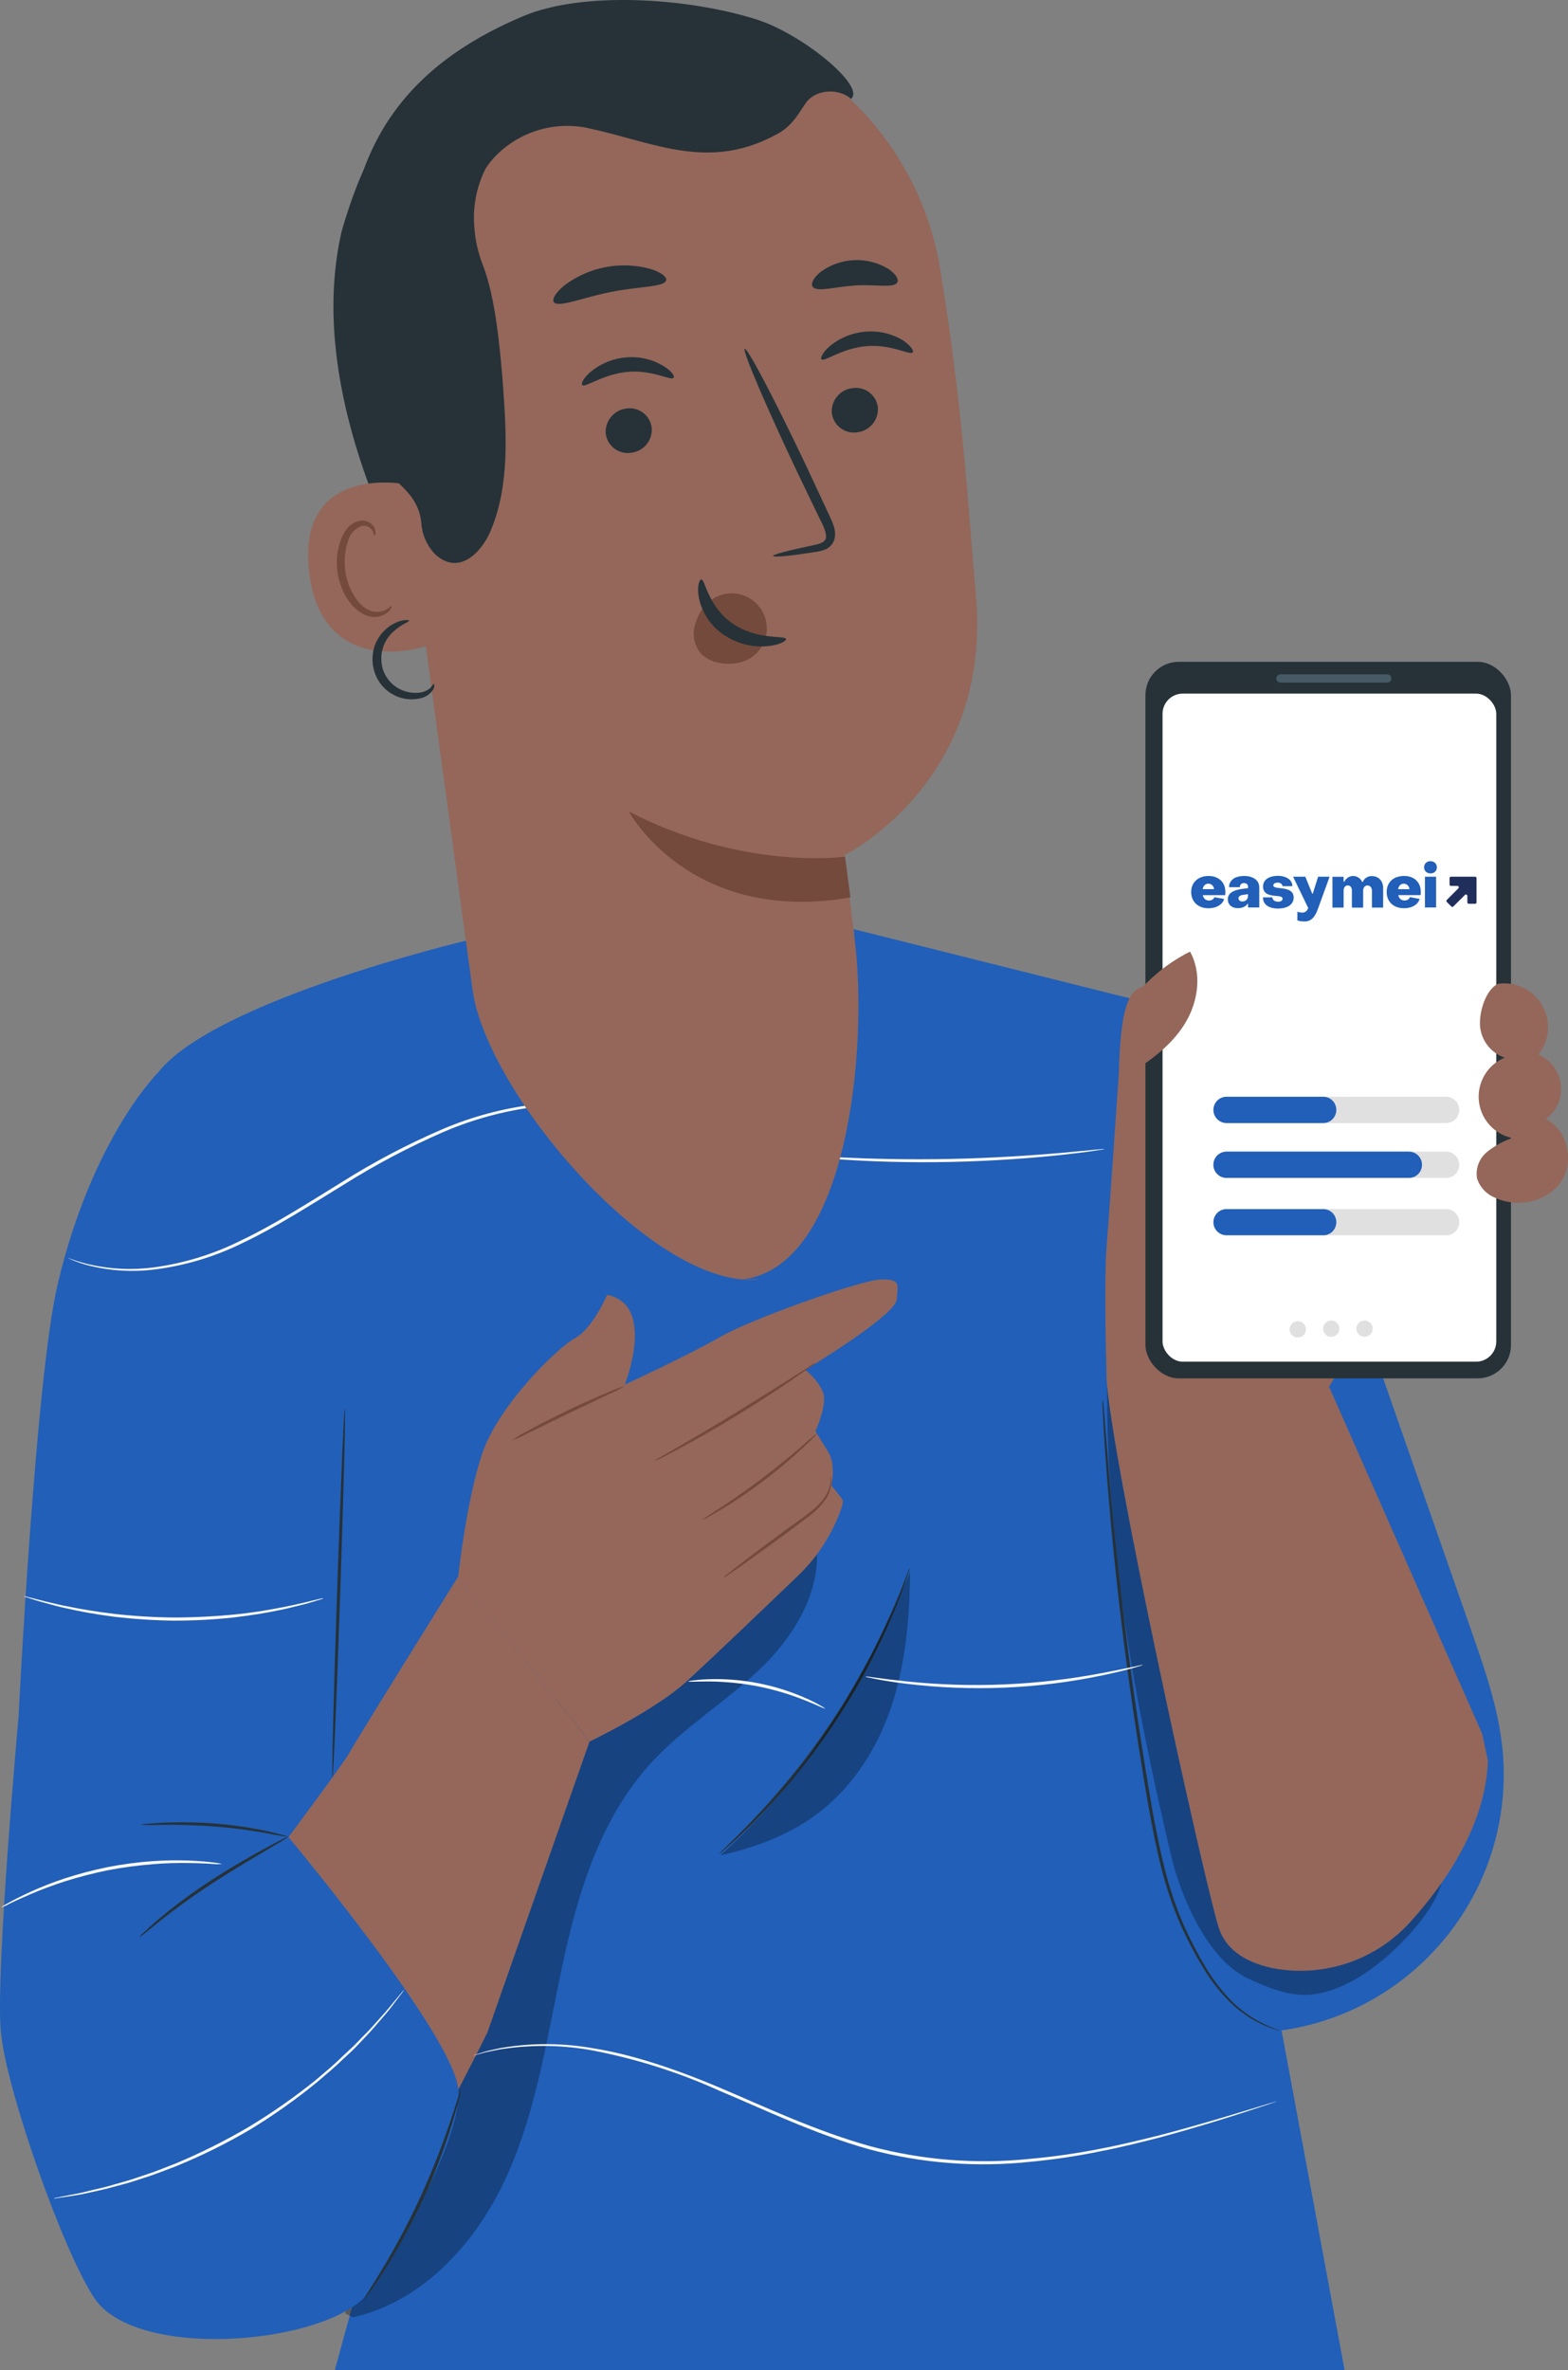 <svg xmlns="http://www.w3.org/2000/svg" id="Camada_1" data-name="Camada 1" viewBox="0 0 348.2 526.09">
  <rect x="0" y="0" width="348.2" height="526.09" fill="#808080" stroke="none"/>
  <defs>
    <style>
      .cls-2,.cls-3,.cls-6,.cls-7,.cls-8,.cls-9{stroke-width:0}.cls-12{opacity:.3}.cls-3{fill:#263238}.cls-6{fill:#215fb8}.cls-7{fill:#e0e0e0}.cls-8{fill:#94675a}.cls-9{fill:#744a3c}
    </style>
  </defs>
  <g id="freepik--Character--inject-46">
    <path d="M333.61 387.88c-.93-8.8-3.86-17.26-6.78-25.63-9.6-27.42-19.18-54.84-28.74-82.27-2.53-7.23-5.12-14.59-9.73-20.69s-11.64-10.89-19.3-10.84l4.36 176.95 10.95 25.32c30.67-4.26 52.45-32.05 49.25-62.85Z" class="cls-6"/>
    <path d="m170.31 278.55-66.86-69.74S47.6 222.06 35.1 238.08c-8.79 11.25-2.8 100.82-2.8 100.82s47.68 140.88 51.07 154.2l-9.02 33h224.24l-20.18-108.68 15.71-184.99-104.57-26.19c1.75 5-19.24 72.32-19.24 72.32Z" class="cls-6"/>
    <g class="cls-12">
      <path d="M78.36 514.36c15.83-3.52 27.83-17.02 34.41-31.87 6.59-14.85 8.84-31.14 12.27-46.99 3.43-15.86 8.47-32.02 19.38-44.02 7.42-8.17 17.14-13.92 25.02-21.66s14.04-18.82 11.35-29.53l-46.96 29.34c-5.08 3.18-10.28 6.46-13.93 11.21-4.56 5.92-6.26 13.47-7.95 20.74-8.85 38.16-20.67 75.57-35.35 111.89" class="cls-2"/>
    </g>
    <path d="M101.76 349.91S79.7 385.26 77.6 389.04s-30.64 41.55-30.64 41.55-9.17 29.8 5.04 42.39 31.43 14.69 34.83 14.69 21.4-36.51 21.4-36.51l22.68-64.58-29.15-36.66Z" class="cls-8"/>
    <path d="M35.1 238.07s-14.56 14.4-22.26 46.84c-4.99 20.95-8.72 96.22-8.72 96.22s-5.16 56.79-3.93 69.86 13.95 49.05 20.83 59.21c9.7 14.32 54.31 10.04 61.67-2.41 3.93-6.74 19.89-32 19.08-43.92-.81-11.92-37.78-56.17-37.78-56.17l-28.9-169.62Z" class="cls-6"/>
    <g class="cls-12">
      <path d="M245.87 307.55c-.2 35.93 5.93 69.25 14.17 104.23 2.24 9.51 8.21 23.19 17.02 27.33s14.04 5.24 22.59.94c9.69-4.91 20.52-17.55 20.52-23.18-5.37 5.62-10.88 11.33-17.79 14.85s-15.71 4.5-22.26.51c-9.17-5.49-11.22-17.65-12.7-28.26-4.45-31.94-7.41-64.41-18.53-94.67" class="cls-2"/>
    </g>
    <path d="M73.83 394.56c-.2 0 .26-18.33 1.02-40.95.76-22.61 1.53-40.92 1.73-40.91s-.27 18.33-1.03 40.93-1.53 40.92-1.72 40.92Zm-9.85 13.14c-.4.35-.84.64-1.31.89L59 410.78c-3.1 1.83-7.4 4.36-12.01 7.36s-8.59 5.98-11.42 8.22l-3.31 2.68c-.4.36-.84.67-1.31.93.32-.41.69-.79 1.09-1.13.73-.71 1.82-1.69 3.19-2.85 3.61-3.03 7.4-5.85 11.35-8.42 4.62-3.02 8.96-5.49 12.13-7.21 1.58-.86 2.88-1.55 3.78-2 .47-.27.96-.49 1.48-.65Zm0 0c-1.61-.18-3.2-.45-4.78-.8-2.93-.51-6.99-1.13-11.52-1.48s-8.64-.39-11.63-.38c-1.61.09-3.22.09-4.83 0 .43-.12.87-.19 1.31-.2.84-.09 2.04-.17 3.54-.25 3.9-.18 7.8-.12 11.69.18 3.89.3 7.76.87 11.58 1.69 1.45.33 2.62.62 3.43.85.42.08.83.21 1.22.38Zm38.42 56.04c-.08.68-.22 1.34-.42 1.99-.3 1.31-.81 3.1-1.49 5.34-1.8 5.84-3.99 11.54-6.55 17.09-2.57 5.54-5.5 10.91-8.77 16.07-1.31 1.98-2.33 3.55-3.1 4.6-.4.57-.83 1.11-1.31 1.61.29-.61.63-1.2 1.02-1.75.71-1.1 1.7-2.71 2.92-4.7 3.14-5.21 6-10.59 8.56-16.11 2.54-5.52 4.78-11.18 6.72-16.94.75-2.21 1.31-4.02 1.7-5.24.18-.67.42-1.32.72-1.95Zm99.62-115.64c-.04.26-.11.52-.21.76l-.71 2.12c-.31.93-.71 2.06-1.23 3.34s-1.06 2.78-1.77 4.37c-1.31 3.22-3.13 6.98-5.24 11.06s-4.75 8.46-7.7 12.9-6.05 8.47-8.97 12.05-5.75 6.63-8.21 9.17c-1.2 1.31-2.37 2.33-3.37 3.3s-1.87 1.77-2.62 2.41l-1.7 1.48c-.19.18-.4.33-.62.47 0 0 .16-.21.52-.58l1.61-1.57c.71-.67 1.56-1.49 2.53-2.49s2.1-2.08 3.27-3.37c2.41-2.51 5.16-5.62 8.08-9.17s5.93-7.63 8.89-12.03 5.5-8.77 7.71-12.82c2.21-4.05 3.93-7.78 5.38-10.96.75-1.57 1.31-3.04 1.86-4.31s.98-2.38 1.31-3.3l.82-2.08c.08-.27.2-.52.34-.76Zm42.89-37.41c.04.13.06.26.07.39l.1 1.14c.09 1.06.21 2.52.35 4.4.31 3.81.75 9.34 1.31 16.16 1.31 13.63 3.35 32.43 6.55 53.07 1.65 10.32 3.13 20.18 5.34 28.92 1.03 4.15 2.39 8.2 4.06 12.14 1.5 3.4 3.22 6.71 5.13 9.9 1.58 2.63 3.46 5.08 5.59 7.28 1.63 1.64 3.47 3.06 5.47 4.22 1.26.72 2.58 1.35 3.93 1.89l1.07.41c.13.04.25.09.37.16-.13-.02-.26-.05-.38-.09l-1.1-.34c-1.4-.48-2.75-1.07-4.05-1.78-2.05-1.14-3.94-2.55-5.62-4.19-2.19-2.19-4.11-4.64-5.72-7.28-1.96-3.19-3.71-6.51-5.24-9.94-1.71-3.95-3.1-8.03-4.16-12.2-2.27-8.8-3.74-18.66-5.39-28.98-3.22-20.66-5.24-39.49-6.36-53.14-.58-6.82-.94-12.36-1.17-16.18-.09-1.87-.17-3.35-.22-4.4v-1.15c.01-.13.03-.26.07-.39Z" class="cls-3"/>
    <g class="cls-12">
      <path d="M161.13 411.57c13.36-3.25 23.36-8.86 30.88-20.39 7.52-11.52 10.02-25.9 10.08-42.35-10.65 25.68-24.58 47.52-42.11 62.94" class="cls-2"/>
    </g>
    <path fill="#fafafa" stroke-width="0" d="M137.74 246.56c-.11.01-.23.01-.34 0l-.98-.2c-.85-.18-2.12-.42-3.76-.64-4.64-.6-9.34-.6-13.98 0-6.88.9-13.61 2.73-19.99 5.45-7.8 3.38-15.33 7.36-22.52 11.89-7.73 4.73-15.02 9.41-22.16 12.78-6.27 3.12-13.02 5.14-19.97 5.98-4.69.56-9.45.27-14.04-.85-1.68-.4-3.31-.97-4.87-1.7.11 0 .22.03.33.08l.94.33c.41.16.92.31 1.53.48.7.22 1.41.4 2.13.55 4.57 1.02 9.28 1.23 13.92.63 6.88-.91 13.55-2.97 19.75-6.1 7.08-3.37 14.4-8.05 22.08-12.78 7.22-4.56 14.79-8.54 22.64-11.9 6.44-2.73 13.23-4.54 20.18-5.39 4.68-.54 9.42-.46 14.08.25 1.27.19 2.52.45 3.76.77l.96.26.33.12ZM71.83 354.77c-.2.11-.42.19-.64.25l-1.89.58c-.81.25-1.82.54-3.01.81s-2.51.65-4.02.94c-3 .64-6.55 1.23-10.62 1.7-4.35.46-8.72.68-13.09.68-4.4-.06-8.79-.35-13.16-.86-4.02-.52-7.61-1.17-10.59-1.86-1.51-.3-2.84-.68-4.02-1s-2.17-.59-3-.85l-1.92-.62c-.22-.06-.44-.14-.64-.25.23 0 .46.04.68.12l1.91.48c.82.22 1.83.48 3.01.75s2.53.62 4.02.89c2.99.63 6.55 1.22 10.58 1.7 4.35.49 8.72.76 13.09.8 4.65 0 9.07-.24 13.09-.62s7.59-.96 10.59-1.55c1.51-.26 2.84-.59 4.03-.84s2.2-.5 3.02-.71l1.91-.46c.21-.06.43-.1.65-.1Zm-22.55 58.97c-.66.06-1.33.06-1.99 0-1.31-.1-3.14-.18-5.43-.21s-5.02 0-8.04.27c-3.27.27-6.53.7-9.76 1.31-3.22.65-6.4 1.47-9.53 2.45-2.88.94-5.45 1.89-7.54 2.8s-3.81 1.66-4.95 2.24c-.58.33-1.2.6-1.83.81.53-.4 1.1-.75 1.7-1.05 1.11-.65 2.79-1.49 4.88-2.45 2.46-1.12 4.98-2.1 7.54-2.95 3.15-1.03 6.35-1.87 9.6-2.53 3.25-.63 6.53-1.07 9.83-1.31 2.7-.19 5.4-.23 8.11-.14 2.3.09 4.16.25 5.43.42.67.06 1.33.17 1.98.33Zm40.51 27.83c-.14.28-.32.55-.52.79l-1.64 2.17c-.69.94-1.58 2.08-2.7 3.34s-2.29 2.75-3.78 4.26l-2.28 2.4c-.8.82-1.69 1.62-2.62 2.47-1.77 1.75-3.81 3.44-5.93 5.24-4.69 3.83-9.64 7.33-14.82 10.48-5.22 3.07-10.66 5.76-16.26 8.05-2.62 1-5.07 1.98-7.44 2.7-1.18.38-2.32.77-3.42 1.09l-3.19.86c-2.03.59-3.93.93-5.54 1.31s-3.06.6-4.23.77l-2.62.39c-.31.07-.63.1-.94.09.3-.1.61-.18.93-.22l2.62-.52c1.15-.21 2.62-.47 4.18-.89s3.5-.76 5.5-1.39l3.17-.9c1.1-.31 2.23-.73 3.39-1.11 2.36-.73 4.81-1.74 7.39-2.74 5.56-2.32 10.95-5.02 16.15-8.07 5.18-3.12 10.14-6.59 14.85-10.37 2.11-1.79 4.16-3.47 5.93-5.24.9-.85 1.79-1.64 2.62-2.45l2.3-2.36c1.51-1.47 2.71-2.93 3.84-4.16s2.04-2.34 2.78-3.26l1.73-2.08c.18-.23.37-.44.58-.64Zm193.66 24.88c-.14.08-.29.14-.45.18l-1.31.46-5.11 1.68c-4.45 1.44-10.89 3.48-18.96 5.66-4.05 1.03-8.48 2.17-13.32 3.1-5.13 1.06-10.31 1.83-15.52 2.32-11.98 1.28-24.08.35-35.72-2.76-12.33-3.46-23.31-8.83-33.48-13.09-8.9-4.02-18.24-6.98-27.83-8.84-6.48-1.21-13.11-1.35-19.64-.43-1.15.13-2.16.38-3.04.55-.75.13-1.49.31-2.21.52l-1.31.35c-.15.05-.31.08-.47.09.15-.06.29-.11.45-.16l1.31-.42c.59-.18 1.31-.41 2.2-.59s1.89-.46 3.05-.62c6.55-1.03 13.22-.95 19.75.22 8.28 1.31 17.82 4.43 28 8.73 10.17 4.31 21.16 9.56 33.42 12.99 11.55 3.09 23.58 4.04 35.47 2.8 5.18-.46 10.33-1.2 15.44-2.2 4.82-.92 9.24-2.02 13.29-3.02 8.08-2.11 14.53-4.09 19-5.43l5.15-1.56 1.31-.39c.17-.06.35-.11.54-.14Zm-100.2-87.17c0 .09-1.62-.71-4.26-1.77-3.43-1.39-6.97-2.45-10.59-3.18-3.63-.7-7.32-1.07-11.01-1.1-2.84 0-4.6.13-4.61 0 .4-.13.81-.21 1.23-.24.79-.1 1.94-.21 3.38-.26 7.5-.24 14.95 1.24 21.79 4.32 1.04.45 2.05.96 3.02 1.53.38.18.73.42 1.05.69Zm70.56-9.73c-.19.09-.4.17-.6.22l-1.73.51c-1.52.43-3.73.98-6.55 1.57-7.19 1.52-14.5 2.44-21.84 2.75-7.34.31-14.7.02-22-.88-2.79-.35-5.04-.72-6.55-1.02l-1.78-.37c-.21-.03-.42-.09-.62-.17.21-.03.43-.03.64 0l1.79.24c1.56.22 3.81.51 6.61.8 14.57 1.53 29.29.9 43.68-1.86 2.76-.52 4.99-1 6.55-1.31l1.77-.39c.2-.06.41-.1.62-.09Zm-8.5-114.52c-.22.08-.45.14-.68.16l-1.96.3c-1.7.26-4.19.56-7.25.9-6.13.65-14.64 1.31-24.07 1.52s-17.95-.1-24.11-.51c-3.08-.21-5.57-.42-7.28-.6l-1.98-.22c-.23 0-.46-.04-.68-.12.23-.03.46-.03.69 0l1.98.09 7.29.38c6.15.29 14.67.51 24.07.31s17.9-.79 24.04-1.31l7.27-.68 1.98-.18c.23-.04.46-.05.69-.04Z"/>
    <path d="M95.24 137.86c-6.55-13.53-12.99-27.17-17.02-41.61-4.03-14.44-5.72-29.87-2.44-44.52.5-2.21 5.24-17.31 7.56-17.39 1.62 0-.71 13.72.29 15.01 9.55 12.26 13.81 27.96 14.67 43.46.68 15.08-.33 30.2-3 45.06" class="cls-3"/>
    <path d="M168.66 283.97c-23.14 2.62-60.59-41.22-63.73-64.28L86.04 80.89C79.78 43.76 96.16 9.16 133.45 3.92l3.48-.29c34.98-2.84 66.27 21.67 71.9 56.3 5.24 32.21 6.25 54.46 7.86 71.83 3.93 41.74-29.12 58.03-29.12 58.03s.93 8.33 2.24 18.84c2.96 23.65-1.37 72.69-25.04 75.38l3.89-.07Z" class="cls-8"/>
    <path d="M187.65 190.16s-22.6 3.18-48.03-10.06c0 0 13.57 25.27 49.23 19.1l-1.2-9.05Zm-31.33-55.39c2.6-3.42 7.48-4.08 10.9-1.47s4.08 7.48 1.47 10.9c-.67.88-1.53 1.61-2.5 2.14-1.92.95-4.1 1.24-6.21.82-1.61-.2-3.12-.91-4.29-2.04-1.54-1.81-2.03-4.28-1.31-6.55.5-1.86 1.5-3.55 2.91-4.87" class="cls-9"/>
    <path d="M194.94 90.36c.25 2.78-1.76 5.26-4.53 5.59-2.69.44-5.23-1.39-5.66-4.08 0-.04-.01-.08-.02-.12-.25-2.78 1.76-5.26 4.53-5.59 2.68-.44 5.22 1.37 5.66 4.05 0 .05.02.1.02.15Zm7.75-12.14c-.58.72-4.71-1.85-10.24-1.39s-9.38 3.56-10.03 2.93c-.31-.27.24-1.53 1.9-2.97 2.26-1.85 5.04-2.96 7.96-3.17 2.88-.24 5.75.43 8.22 1.92 1.77 1.18 2.47 2.34 2.19 2.67ZM144.72 94.9c.26 2.79-1.75 5.27-4.53 5.59-2.69.44-5.23-1.39-5.66-4.08 0-.04-.01-.08-.02-.12-.22-2.78 1.77-5.24 4.53-5.6 2.69-.44 5.23 1.39 5.66 4.08 0 .04.01.09.02.13Zm4.85-11.04c-.59.72-4.73-1.85-10.25-1.31s-9.36 3.56-10.02 2.93c-.33-.27.22-1.55 1.9-2.97 2.26-1.86 5.03-2.97 7.95-3.18 2.88-.24 5.76.43 8.22 1.94 1.81 1.1 2.53 2.27 2.2 2.59Zm22.11 39.52c0-.31 3.34-1.18 8.85-2.34 1.4-.26 2.72-.65 2.88-1.64s-.46-2.53-1.31-4.11l-5.05-10.48c-7.04-14.85-12.27-27.1-11.67-27.39s6.8 11.54 13.84 26.38c1.7 3.67 3.34 7.16 4.88 10.48.67 1.56 1.74 3.31 1.19 5.49-.34 1.04-1.13 1.87-2.16 2.25-.76.28-1.56.46-2.37.54-5.57.89-9.03 1.19-9.09.82Zm-15.97 5.24c.89-.13 1.39 5.88 6.89 9.73s11.78 2.62 11.94 3.5c.12.37-1.31 1.31-4.03 1.57-3.52.33-7.04-.6-9.94-2.62-2.79-1.93-4.72-4.86-5.39-8.18-.43-2.49.12-3.99.54-3.99Zm-7.78-66.4c-.42 1.55-6.01 1.31-12.44 2.62s-11.54 3.51-12.5 2.23c-.45-.62.35-2.1 2.36-3.73 5.43-4.09 12.44-5.44 19-3.67 2.46.73 3.76 1.82 3.59 2.55Zm51.32.5c-.88 1.31-4.79.34-9.39.65s-8.39 1.53-9.39.29c-.45-.6.07-1.91 1.66-3.23 4.42-3.3 10.4-3.6 15.12-.76 1.73 1.15 2.4 2.41 1.99 3.05Z" class="cls-3"/>
    <path d="M91.19 107.67c-.63-.22-25.34-5.24-22.55 19.25s26.87 16.7 26.83 15.99-4.28-35.24-4.28-35.24Z" class="cls-8"/>
    <path d="M86.91 134.5c-.12-.07-.39.35-1.07.77-.97.55-2.12.7-3.19.42-2.7-.65-5.36-4.53-5.97-8.94-.3-2.1-.13-4.24.5-6.26.29-1.61 1.36-2.98 2.85-3.65.97-.38 2.07 0 2.62.88.42.65.31 1.17.45 1.19s.48-.47.17-1.47c-.21-.59-.61-1.09-1.14-1.43-.73-.44-1.61-.57-2.44-.35-1.89.34-3.39 2.28-4.05 4.31-.8 2.25-1.04 4.66-.69 7.02.71 4.92 3.77 9.27 7.44 9.9 1.38.23 2.79-.17 3.84-1.1.72-.62.82-1.24.69-1.28Z" class="cls-9"/>
    <path d="M188.89 22.02c3.71-2.62-10.63-14.48-20.95-17.72-15.57-4.88-38.59-6.25-51.71-.73-15.8 6.65-28.4 16.46-34.8 32.37s-7.36 33.64-4.79 50.58c.77 5.24 1.98 10.48 5.24 14.57 4.05 4.95 10.92 7.56 11.68 14.89.14 2.66 1.25 5.17 3.1 7.07 5.24 4.84 10.36-.46 12.37-5.39 4.22-10.24 3.42-21.75 2.62-32.74-.6-7.56-1.65-18.97-4.4-26.03-1.04-2.62-1.68-5.38-1.89-8.2-.45-4.59.42-9.22 2.51-13.33.58-.89 1.24-1.73 1.96-2.5 5.43-5.71 13.47-8.12 21.15-6.34 14.51 3.17 26.63 9.64 41.9 1.07 3.38-1.9 4.78-5.04 6.22-6.93 2.15-2.82 6.99-3.1 9.72-.85l.07.2Zm-92.6 129.75c.12 0 .33.52-.1 1.31-.7 1.04-1.8 1.76-3.04 1.96-1.76.38-3.6.18-5.24-.56-2.07-.92-3.69-2.61-4.53-4.71-.83-2.09-.88-4.42-.14-6.55.63-1.65 1.71-3.08 3.13-4.12 2.5-1.75 4.48-1.58 4.48-1.31s-1.66.69-3.56 2.46c-2.46 2.25-3.28 5.79-2.06 8.89 1.28 3.05 4.39 4.92 7.69 4.62.96-.06 1.88-.42 2.62-1.03.5-.54.68-.97.76-.96Z" class="cls-3"/>
    <path d="M134.81 287.43s-3.19 7.46-7.11 9.58-17.02 14.93-20.61 25.59-5.33 27.37-5.33 27.37l29.15 36.61s14.51-6.95 21.41-13.23c6.3-5.74 18.03-17.02 24.88-23.57 4.1-3.93 7.28-8.73 9.3-14.04.52-1.41.82-2.5.62-2.82-.71-1.06-2.49-3.19-2.49-3.19s1.07-4.62-.71-7.46-2.84-4.62-2.84-4.62 2.74-5.8 1.68-8.64c-.88-1.95-2.23-3.64-3.93-4.94 0 0 19.93-12.01 20.28-15.56s.88-4.52-3.38-4.52-28.9 8.79-35.66 12.69-21.32 10.66-21.32 10.66 7.07-17.78-3.94-19.92Z" class="cls-8"/>
    <path d="M138.74 307.66c-1.16.72-2.38 1.34-3.64 1.86l-8.89 4.23-8.86 4.32c-1.2.66-2.45 1.22-3.73 1.69 1.1-.81 2.28-1.52 3.51-2.12 2.21-1.22 5.32-2.83 8.79-4.5 3.47-1.68 6.66-3.08 9-4.05 1.23-.59 2.52-1.07 3.84-1.43Zm42.44-5.24c-.4.39-.84.73-1.31 1.03-.85.64-2.11 1.53-3.68 2.62-3.13 2.16-7.53 5.04-12.48 8.08s-9.55 5.6-12.9 7.41c-1.68.9-3.04 1.61-3.99 2.08-.48.28-.99.5-1.52.67.43-.35.89-.65 1.39-.9l3.93-2.27c3.3-1.91 7.86-4.56 12.78-7.58s9.38-5.84 12.57-7.86l3.8-2.42c.44-.34.91-.63 1.41-.86Zm.32 15.66s-.26.38-.82.97-1.41 1.41-2.47 2.42c-2.15 1.99-5.24 4.64-8.77 7.32-3.04 2.29-6.19 4.43-9.45 6.39-1.31.76-2.29 1.31-3.01 1.72-.36.23-.75.41-1.15.54 1.25-.95 2.57-1.83 3.93-2.62 2.44-1.6 5.76-3.86 9.31-6.55s6.64-5.24 8.85-7.14c1.14-1.08 2.35-2.1 3.6-3.05Zm2.94 9.68c.18.41.24.86.18 1.31-.08 1.25-.46 2.45-1.13 3.51-1.01 1.53-2.28 2.86-3.77 3.93-1.62 1.23-3.4 2.54-5.24 3.93-3.77 2.76-7.2 5.24-9.7 7.02-1.31.88-2.28 1.58-2.99 2.06-.36.27-.74.51-1.15.69.29-.35.62-.65 1-.9.65-.54 1.64-1.31 2.85-2.24 2.44-1.86 5.81-4.41 9.58-7.18s7.45-5.02 9.06-7.59c.69-.97 1.14-2.09 1.31-3.27.01-.77-.07-1.26-.01-1.26Z" class="cls-9"/>
    <path d="m329.15 384.86-33.91-76.85h-.21l32.85-55-10.27-10.92-53.8-9.74s-3.55-13.96-7.94-13.67-6.95 1.61-7.42 19.64c0 0-2.11 30.78-2.74 38.76-.51 6.65-.14 22.91 0 27.5v1.23c1.03 18.25 21.51 111.05 24.88 121.93 1.72 5.47 6.7 8.04 12.26 9.17 11.33 2.08 22.93-1.92 30.56-10.55 7.56-8.41 16.52-21.3 17.02-35.52l-1.28-5.97Zm-80.73-145.5v.73c-.01-.17 0-.48 0-.73Z" class="cls-8"/>
    <rect width="81.18" height="159.05" x="254.36" y="146.9" class="cls-3" rx="7.4" ry="7.4"/>
    <rect width="74.11" height="148.29" x="258.16" y="153.96" fill="#fff" stroke-width="0" rx="4.49" ry="4.49"/>
    <path fill="none" stroke-width="0" d="M287.38 181.83c-1.14.66-2.19 1.46-3.12 2.4-1.89 1.87-3.24 4.21-3.93 6.77-.34 1.28-.51 2.6-.51 3.93s.17 2.65.51 3.93c.34 1.27.84 2.49 1.51 3.63.66 1.15 1.47 2.2 2.41 3.13.93.94 1.97 1.75 3.12 2.41 2.3 1.32 4.91 2.02 7.57 2.03 2.65-.01 5.25-.71 7.54-2.03 1.13-.66 2.17-1.46 3.09-2.38.93-.93 1.74-1.98 2.4-3.13.66-1.14 1.17-2.36 1.52-3.63.34-1.28.51-2.6.51-3.93 0-2.65-.69-5.25-2.03-7.54-1.32-2.3-3.23-4.21-5.53-5.53-1.14-.66-2.37-1.17-3.64-1.52-2.57-.69-5.28-.69-7.86 0-1.24.34-2.44.83-3.56 1.47Z"/>
    <path d="M290 295.07c0 1-.81 1.81-1.81 1.81s-1.81-.81-1.81-1.81.81-1.81 1.81-1.81c.99 0 1.8.79 1.81 1.78v.03Zm7.43 0c-.08.99-.96 1.73-1.95 1.65-.88-.07-1.57-.77-1.65-1.65-.08-.99.65-1.87 1.65-1.95s1.87.65 1.95 1.65v.31Zm7.39 0c-.08.99-.96 1.73-1.95 1.65-.88-.07-1.57-.77-1.65-1.65-.08-.99.65-1.87 1.65-1.95s1.87.65 1.95 1.65v.31Zm16.31-45.79h-48.75c-1.61 0-2.92-1.31-2.92-2.92 0-1.61 1.31-2.92 2.92-2.92h48.75c1.61 0 2.92 1.31 2.92 2.92 0 1.61-1.31 2.92-2.92 2.92Z" class="cls-7"/>
    <path d="M293.84 249.28h-21.46c-1.61 0-2.92-1.31-2.92-2.92 0-1.61 1.31-2.92 2.92-2.92h21.46c1.61 0 2.91 1.3 2.91 2.91v.01c0 1.61-1.29 2.91-2.89 2.92h-.01Z" class="cls-6"/>
    <path d="M321.13 274.19h-48.75c-1.61 0-2.91-1.29-2.92-2.89v-.01c0-1.61 1.31-2.92 2.92-2.92h48.75c1.61 0 2.92 1.31 2.92 2.92v.07c-.04 1.58-1.33 2.85-2.92 2.84Z" class="cls-7"/>
    <path d="M293.84 274.19h-21.46c-1.61 0-2.91-1.29-2.92-2.89v-.01c0-1.61 1.3-2.91 2.91-2.91h21.47c1.6 0 2.9 1.28 2.91 2.88v.03c0 1.61-1.3 2.91-2.91 2.91Z" class="cls-6"/>
    <path d="M321.13 261.46h-48.75c-1.61 0-2.92-1.31-2.92-2.92 0-1.61 1.31-2.92 2.92-2.92h48.75c1.61 0 2.92 1.31 2.92 2.92 0 1.61-1.31 2.92-2.92 2.92Z" class="cls-7"/>
    <path d="M312.86 261.46h-40.49c-1.61 0-2.92-1.31-2.92-2.92 0-1.61 1.31-2.92 2.92-2.92h40.49c1.61 0 2.92 1.31 2.92 2.92 0 1.61-1.31 2.92-2.92 2.92Z" class="cls-6"/>
    <path fill="#455a64" stroke-width="0" d="M308.07 151.51h-23.73c-.51 0-.92-.4-.93-.9v-.01c0-.51.41-.92.92-.92h23.74c.51 0 .92.41.92.92s-.41.92-.92.92Z"/>
    <path d="M332.64 218.38c5.31-.78 10.24 2.9 11.02 8.21.39 2.68-.35 5.4-2.05 7.51 4.21 1.77 6.18 6.61 4.42 10.82-.59 1.4-1.56 2.62-2.79 3.51 4.92 2.29 6.46 9.43 3.39 13.91s-9.61 5.83-14.53 3.55c-1.96-.75-3.48-2.35-4.11-4.35-.35-2.18.48-4.39 2.17-5.8 1.69-1.37 3.6-2.43 5.66-3.14-5.07-1.06-8.32-6.03-7.26-11.1.63-3.03 2.72-5.55 5.58-6.74-3.03-1.03-5.17-3.74-5.47-6.93-.24-3.12 1.18-8.04 3.93-9.44m-68.34-7.16c-5.51 2.76-10.24 6.85-13.76 11.9l1.1 14.68c4.62-2.87 9.05-6.34 11.78-11.03s3.54-10.82.88-15.56Z" class="cls-8"/>
  </g>
  <path d="M317.64 191.16h.03c.4 0 .81.14 1.08.45.32.36.4.9.26 1.35-.12.41-.47.74-.88.85-.46.13-1 .07-1.38-.23-.38-.29-.56-.79-.49-1.26.04-.37.24-.71.55-.92.24-.17.54-.24.82-.25Zm-34.25 3.25c.65-.03 1.31.02 1.93.24.39.13.76.34 1.06.62.27.26.48.59.56.96.04.15.05.31.06.47h-2.2c-.01-.24-.15-.48-.36-.6-.28-.19-.63-.21-.95-.18-.22.03-.45.11-.6.27-.12.13-.17.33-.1.49.04.1.12.17.22.21.25.12.53.16.81.2.53.07 1.07.09 1.6.22.4.09.81.22 1.15.46.3.21.54.52.64.88.12.44.09.91-.06 1.34-.15.41-.44.76-.79 1.01-.41.29-.9.46-1.39.56-.54.1-1.1.13-1.65.09-.49-.05-.99-.13-1.45-.34-.42-.18-.8-.47-1.05-.85-.15-.22-.25-.47-.31-.73-.03-.18-.05-.36-.05-.54h2.1c0 .13.02.25.08.37.13.27.4.45.69.53.3.08.61.09.91.02.19-.05.39-.15.5-.32.09-.15.11-.35.03-.5-.05-.1-.14-.17-.25-.22-.24-.11-.51-.14-.77-.17-.25-.03-.49-.04-.74-.07-.33-.03-.66-.08-.99-.17-.52-.13-1.04-.41-1.31-.89-.16-.29-.23-.63-.23-.96-.01-.47.13-.95.42-1.32.21-.27.48-.48.78-.64.53-.27 1.12-.39 1.71-.42Zm-16.45.24c.46-.15.95-.22 1.44-.21.47 0 .94.05 1.39.2.54.17 1.04.46 1.43.87.3.31.52.68.67 1.07.25.67.3 1.41.2 2.12h-4.98c.08.38.28.74.6.96.33.22.75.27 1.13.19.38-.07.71-.35.88-.7.71.12 1.42.25 2.13.38-.08.36-.28.7-.53.97-.35.37-.79.65-1.27.82-.41.16-.85.23-1.29.27-.55.04-1.1 0-1.63-.14-.45-.13-.89-.32-1.26-.61-.46-.34-.82-.81-1.04-1.34-.22-.5-.29-1.06-.29-1.6.01-.34.05-.68.15-1.01.13-.42.33-.83.62-1.17.42-.51 1-.87 1.63-1.07Zm.8 1.64c-.39.22-.6.65-.67 1.07h2.54c-.03-.36-.21-.72-.49-.94-.38-.32-.95-.37-1.38-.13Zm6.93-1.61c.6-.21 1.25-.26 1.88-.24.56.02 1.11.13 1.63.36.43.2.83.49 1.09.89.16.22.25.47.31.73.08.31.05.63.06.94v4.07h-2.49v-.81h-.13c-.17.29-.44.51-.74.66-.41.22-.88.29-1.34.3-.46 0-.93-.08-1.34-.3-.44-.23-.77-.65-.88-1.13-.06-.24-.07-.49-.05-.74.03-.48.29-.93.66-1.23.46-.37 1.03-.55 1.58-.7.74-.18 1.49-.23 2.24-.34 0-.2.02-.41-.05-.61-.06-.16-.17-.31-.32-.39-.28-.16-.64-.17-.94-.06-.2.08-.36.25-.44.44-.05.13-.07.27-.07.4h-2.39c-.03-.51.15-1.02.47-1.41.33-.4.78-.69 1.27-.85Zm1.6 3.92c-.23.03-.46.05-.68.14-.17.06-.36.15-.46.31-.14.2-.13.48-.01.69.1.17.29.29.49.33.37.08.78 0 1.08-.23.19-.14.32-.35.39-.57.08-.26.05-.53.06-.79-.29.05-.58.08-.87.12Zm23.75-4.12c.45-.09.94-.04 1.36.16.49.21.9.62 1.12 1.12h.11c.2-.45.55-.84.99-1.06.43-.22.93-.28 1.41-.22.5.06.98.27 1.35.62.54.5.79 1.25.79 1.98v4.37h-2.49v-3.43c0-.22.02-.44-.03-.66-.05-.2-.14-.39-.29-.54-.18-.18-.42-.28-.67-.28-.23 0-.46.09-.63.25-.22.22-.32.53-.33.83v3.84h-2.48c-.01-.03-.02-.06-.02-.09v-3.5c0-.19.01-.38-.03-.56-.05-.23-.17-.45-.35-.6-.37-.29-.99-.22-1.25.19-.16.21-.2.48-.21.74v3.81h-2.48v-6.83h2.48v1.1h.14c.3-.6.86-1.09 1.53-1.23Zm10.23.2c.63-.22 1.31-.28 1.98-.23.46.03.92.15 1.34.33.5.22.95.57 1.27 1.01.44.59.66 1.32.67 2.05 0 .28 0 .57-.03.85h-4.98c.09.4.31.8.68 1.01.22.13.47.18.72.18.32 0 .65-.09.89-.31.15-.11.24-.27.33-.43.71.13 1.42.25 2.13.39-.12.46-.4.88-.76 1.19-.39.34-.86.56-1.35.7-.51.14-1.05.19-1.58.17-.54-.02-1.09-.12-1.59-.34-.48-.21-.92-.52-1.25-.93-.51-.61-.77-1.4-.78-2.18-.01-.11-.01-.22 0-.33.01-.56.16-1.13.43-1.62.4-.73 1.09-1.26 1.87-1.52Zm.82 1.66c-.34.22-.52.62-.6 1.01l.02.02H313c-.03-.41-.26-.8-.6-1.02-.39-.26-.94-.27-1.34 0Zm-23.9-1.74h2.7c.51 1.26 1.02 2.51 1.53 3.77h.12c.39-1.26.8-2.51 1.19-3.77h2.54l-.21.6c-.71 1.95-1.41 3.89-2.12 5.84-.26.72-.5 1.45-.91 2.11-.28.46-.65.88-1.13 1.12-.33.18-.72.24-1.09.27h-.2c-.5-.03-1.02-.06-1.49-.25v-1.92c.33.13.68.18 1.03.2.3.01.61-.06.85-.25.26-.19.43-.47.53-.77-.06-.16-.15-.31-.22-.46-1.04-2.16-2.08-4.32-3.13-6.48Zm29.26 0h2.48v6.83h-2.48v-6.83Z" class="cls-6"/>
  <path fill="#202e5b" stroke-width="0" d="M322.04 194.65c.1-.06.22-.05.33-.05h5.02c.11 0 .22-.01.32.03s.17.14.18.25v5.46c-.03.16-.17.27-.33.27h-1.37c-.12 0-.24-.05-.3-.16-.05-.07-.04-.17-.04-.25v-1.34c0-.19-.18-.34-.36-.31-.13.02-.21.13-.3.22-.82.81-1.63 1.63-2.45 2.44-.12.12-.33.12-.45 0l-.99-.99c-.08-.08-.13-.21-.09-.32.03-.11.12-.18.19-.26l2.46-2.46c.14-.13.11-.38-.05-.49-.07-.04-.15-.06-.23-.05h-1.34c-.07 0-.14 0-.2-.04-.08-.06-.15-.15-.14-.26v-1.45c0-.1.06-.2.15-.25Z"/>
</svg>
